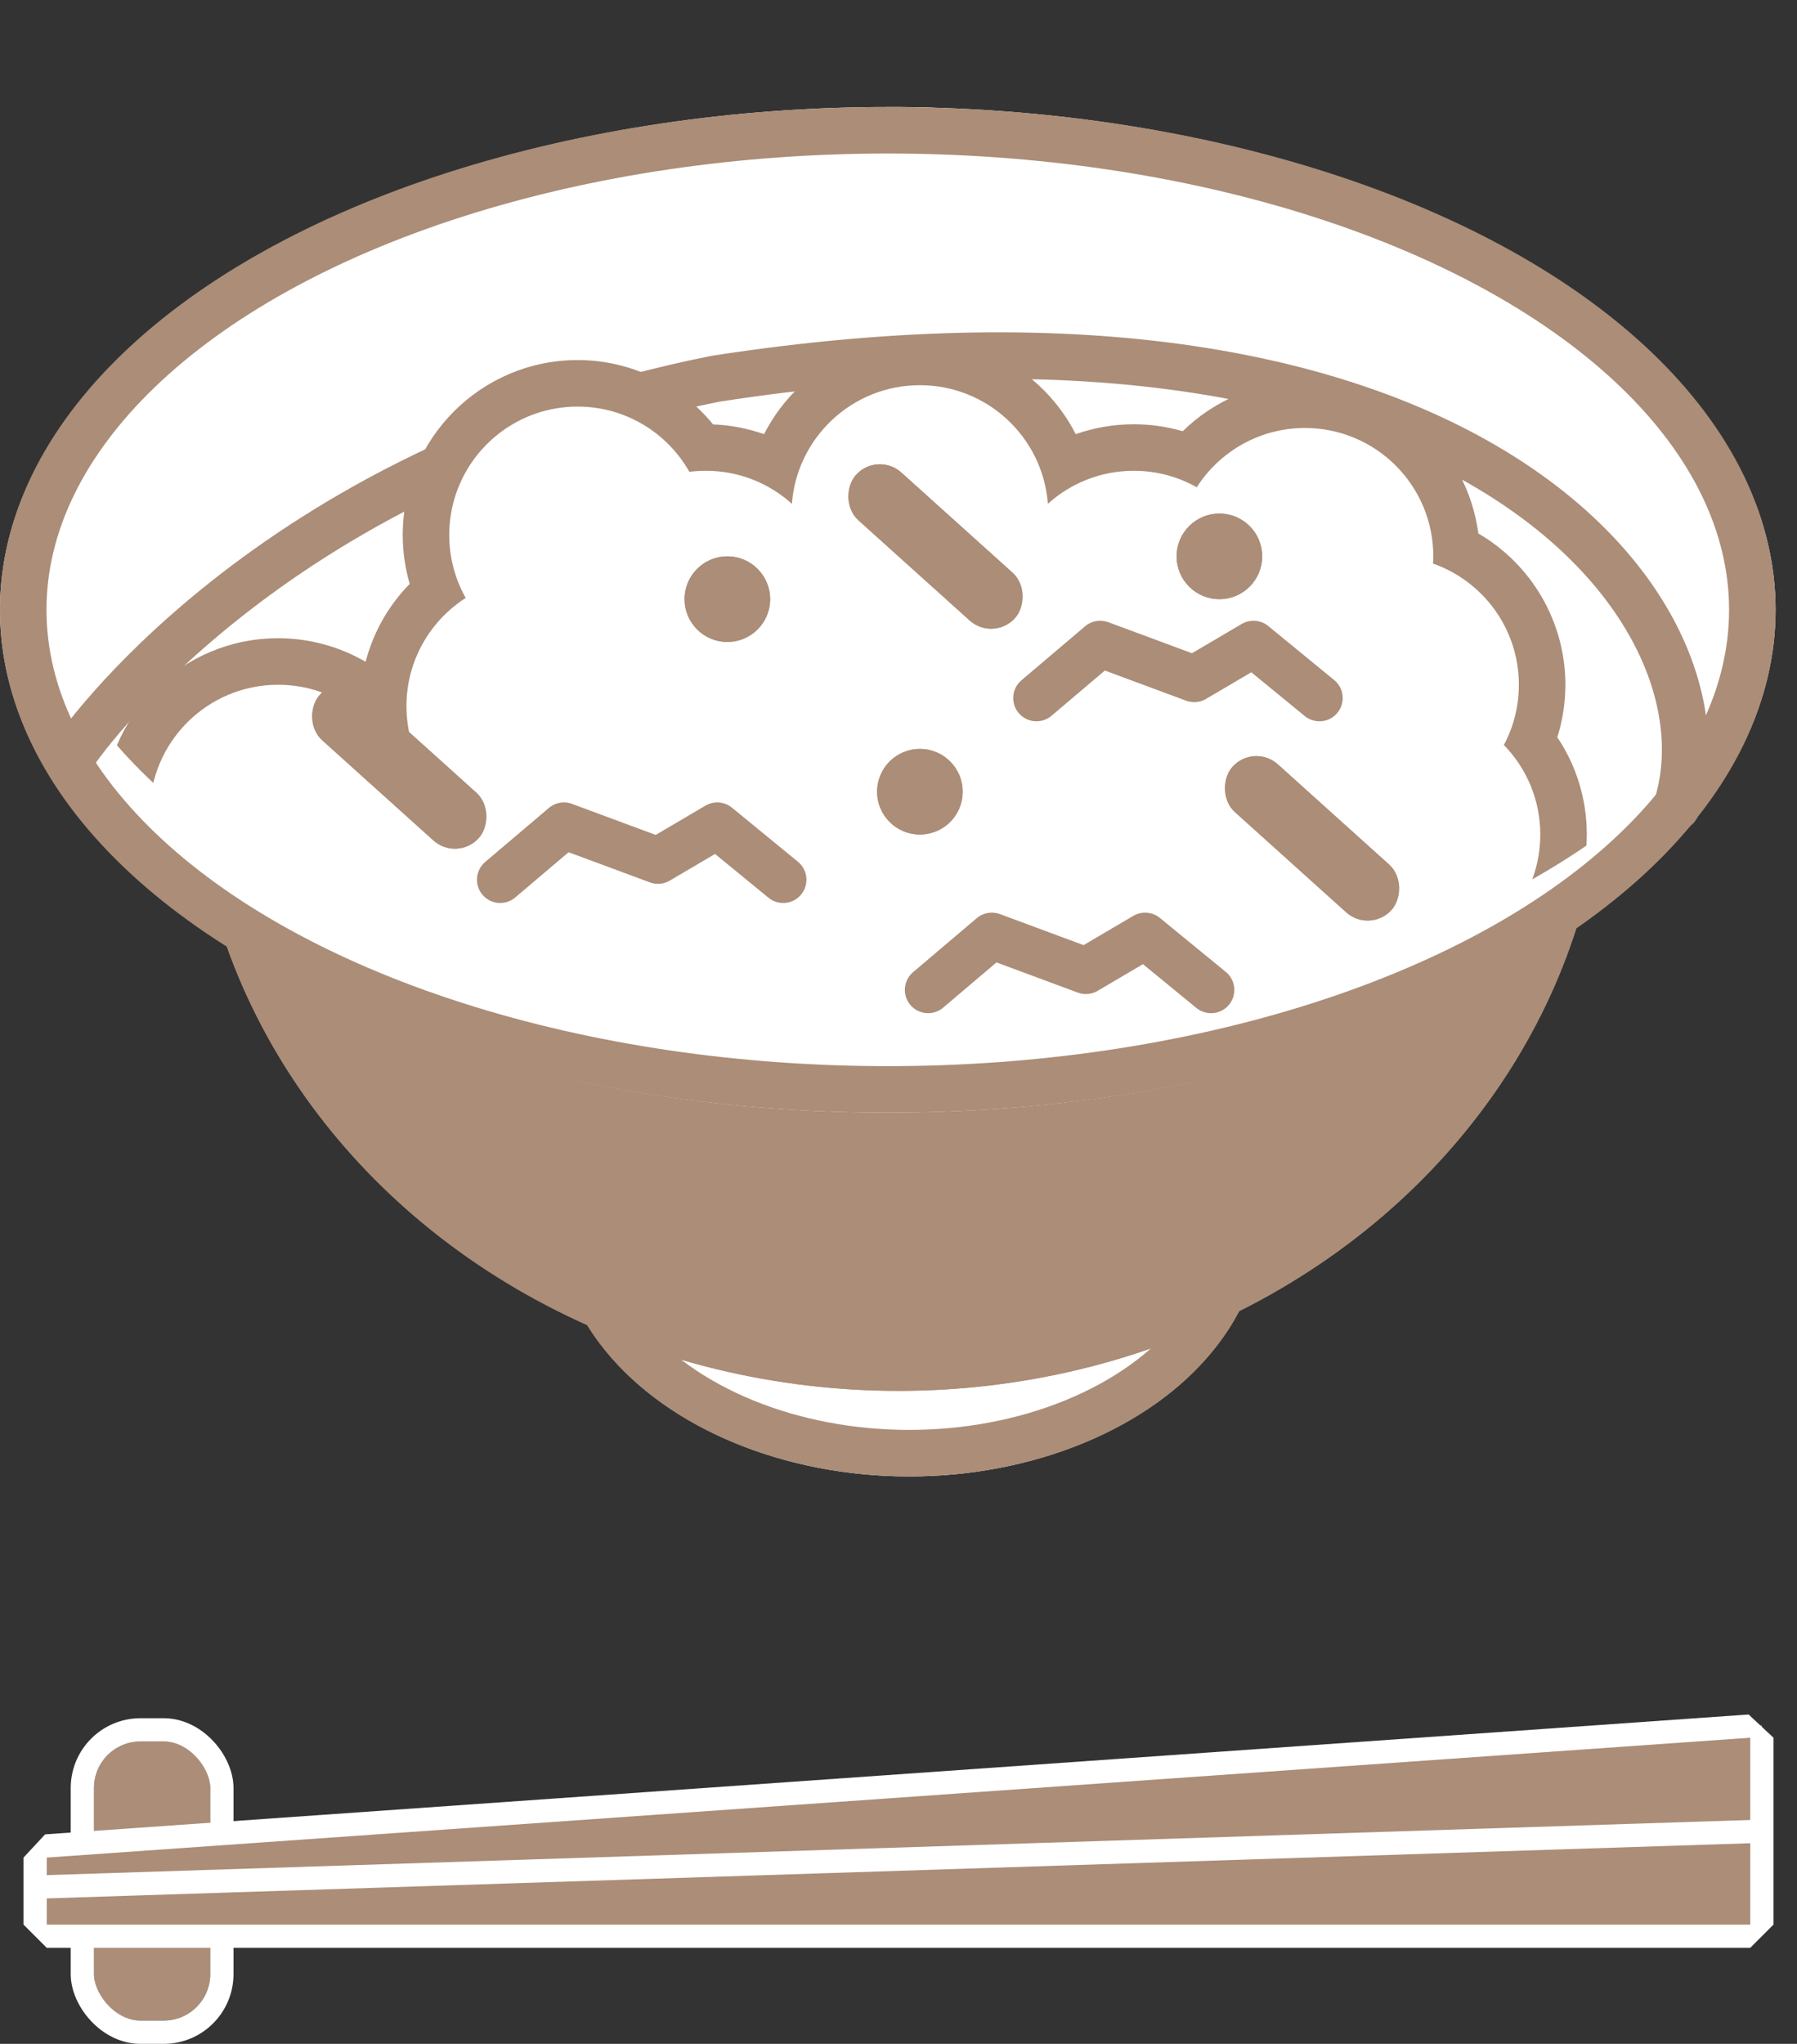 <svg xmlns="http://www.w3.org/2000/svg" xmlns:xlink="http://www.w3.org/1999/xlink" width="77.274" height="87.87" viewBox="0 0 77.274 87.87">
  <rect x="0" y="0" width="77.274" height="87.87" fill="#333333" stroke="none"/>
  <defs>
    <clipPath id="clip-path">
      <ellipse id="楕円形_120" data-name="楕円形 120" cx="38.177" cy="22.078" rx="38.177" ry="22.078" transform="translate(0 0)" fill="#fff" stroke="#ab8d78" stroke-linecap="round" stroke-linejoin="round" stroke-width="2"/>
    </clipPath>
  </defs>
  <g id="グループ_498" data-name="グループ 498" transform="translate(-866.39 -900.868)">
    <g id="グループ_212" data-name="グループ 212" transform="translate(-365.596 -7.007)">
      <g id="楕円形_100" data-name="楕円形 100" transform="translate(1255.904 949.272)" fill="#fff" stroke="#ab8d78" stroke-width="2">
        <ellipse cx="15.179" cy="11.039" rx="15.179" ry="11.039" stroke="none"/>
        <ellipse cx="15.179" cy="11.039" rx="14.179" ry="10.039" fill="none"/>
      </g>
      <g id="楕円形_98" data-name="楕円形 98" transform="translate(1240.265 912.475)" fill="#ab8d78" stroke="#ab8d78" stroke-width="2">
        <ellipse cx="30.358" cy="27.598" rx="30.358" ry="27.598" stroke="none"/>
        <ellipse cx="30.358" cy="27.598" rx="29.358" ry="26.598" fill="none"/>
      </g>
      <g id="楕円形_99" data-name="楕円形 99" transform="translate(1231.985 912.475)" fill="#fff" stroke="#ab8d78" stroke-width="2">
        <ellipse cx="38.177" cy="21.618" rx="38.177" ry="21.618" stroke="none"/>
        <ellipse cx="38.177" cy="21.618" rx="37.177" ry="20.618" fill="none"/>
      </g>
      <path id="パス_107" data-name="パス 107" d="M14777.909,6626.009s8.146-12.221,27.582-16.105c32.174-4.98,44.042,9.891,41.325,18.423" transform="translate(-13542.741 -5685.745)" fill="none" stroke="#ab8d78" stroke-linecap="round" stroke-width="2"/>
      <g id="マスクグループ_60" data-name="マスクグループ 60" transform="translate(1232.905 907.876)" clip-path="url(#clip-path)">
        <g id="合体_1" data-name="合体 1" transform="translate(5.52 16.559)" fill="#fff" stroke-linecap="round" stroke-linejoin="round">
          <path d="M 29.438 35.037 C 27.965 35.037 26.562 34.55 25.419 33.652 C 24.653 33.958 23.828 34.117 22.999 34.117 C 21.063 34.117 19.263 33.273 18.032 31.823 C 17.274 32.122 16.46 32.277 15.639 32.277 C 14.14 32.277 12.677 31.756 11.518 30.81 C 10.493 29.973 9.745 28.838 9.378 27.578 C 8.309 26.896 7.459 25.911 6.938 24.763 C 6.475 24.866 6.001 24.918 5.52 24.918 C 1.925 24.918 -1 21.993 -1 18.398 C -1 14.804 1.925 11.879 5.52 11.879 C 7.247 11.879 8.853 12.563 10.04 13.703 C 10.067 11.804 10.907 10.043 12.333 8.833 C 12.034 8.075 11.879 7.261 11.879 6.44 C 11.879 2.845 14.804 -0.08 18.399 -0.08 C 20.526 -0.08 22.513 0.964 23.727 2.683 C 23.791 2.681 23.855 2.68 23.918 2.68 C 24.982 2.68 26.017 2.938 26.943 3.423 C 27.286 2.411 27.876 1.493 28.674 0.749 C 29.885 -0.379 31.463 -1 33.118 -1 C 34.772 -1 36.35 -0.379 37.561 0.748 C 38.359 1.492 38.95 2.411 39.293 3.423 C 40.218 2.938 41.253 2.68 42.317 2.68 C 43.138 2.68 43.952 2.835 44.71 3.134 C 45.941 1.684 47.741 0.84 49.677 0.84 C 53.152 0.84 56.001 3.574 56.186 7.004 C 58.419 8.081 59.875 10.359 59.875 12.879 C 59.875 13.709 59.716 14.533 59.41 15.299 C 60.308 16.442 60.796 17.846 60.796 19.318 C 60.796 20.745 60.343 22.101 59.486 23.238 C 58.764 24.197 57.775 24.947 56.664 25.386 C 56.225 26.497 55.475 27.486 54.516 28.209 C 53.379 29.065 52.024 29.518 50.596 29.518 C 49.518 29.518 48.47 29.255 47.53 28.753 C 46.308 30.378 44.378 31.358 42.317 31.358 C 41.705 31.358 41.104 31.274 40.524 31.108 C 39.436 31.865 38.132 32.277 36.797 32.277 C 36.162 32.277 35.541 32.188 34.944 32.011 C 33.759 33.875 31.687 35.037 29.438 35.037 Z" stroke="none"/>
          <path d="M 29.438 34.037 C 31.685 34.037 33.618 32.695 34.479 30.768 C 35.184 31.095 35.969 31.277 36.797 31.277 C 38.145 31.277 39.38 30.795 40.338 29.992 C 40.952 30.228 41.62 30.358 42.317 30.358 C 44.379 30.358 46.176 29.227 47.124 27.552 C 47.258 27.569 47.394 27.582 47.531 27.589 C 48.408 28.176 49.462 28.518 50.596 28.518 C 53.088 28.518 55.193 26.868 55.88 24.602 C 58.146 23.915 59.796 21.809 59.796 19.318 C 59.796 17.821 59.199 16.463 58.231 15.469 C 58.642 14.696 58.875 13.815 58.875 12.879 C 58.875 10.473 57.335 8.426 55.187 7.671 C 55.193 7.568 55.196 7.464 55.196 7.36 C 55.196 4.311 52.725 1.84 49.677 1.84 C 47.722 1.84 46.005 2.856 45.024 4.388 C 44.224 3.937 43.301 3.68 42.317 3.68 C 40.896 3.68 39.6 4.217 38.622 5.099 C 38.407 2.247 36.024 5.422363301477162e-06 33.118 5.422363301477162e-06 C 30.21 5.422363301477162e-06 27.828 2.248 27.614 5.1 C 26.636 4.217 25.34 3.68 23.918 3.68 C 23.677 3.68 23.439 3.695 23.206 3.725 C 22.258 2.05 20.461 0.92 18.399 0.92 C 15.351 0.92 12.879 3.391 12.879 6.44 C 12.879 7.423 13.136 8.347 13.587 9.147 C 12.055 10.128 11.039 11.845 11.039 13.799 C 11.039 14.845 11.33 15.824 11.836 16.657 C 11.494 16.723 11.163 16.82 10.846 16.945 C 10.208 14.602 8.065 12.879 5.52 12.879 C 2.472 12.879 2.8161621230538e-06 15.35 2.8161621230538e-06 18.398 C 2.8161621230538e-06 21.447 2.472 23.918 5.52 23.918 C 6.238 23.918 6.924 23.781 7.553 23.531 C 7.952 24.996 8.938 26.219 10.244 26.929 C 10.781 29.415 12.992 31.277 15.639 31.277 C 16.623 31.277 17.546 31.02 18.346 30.569 C 19.327 32.101 21.044 33.117 22.999 33.117 C 23.934 33.117 24.816 32.884 25.588 32.473 C 26.583 33.441 27.941 34.037 29.438 34.037 M 29.438 36.037 C 27.93 36.037 26.485 35.594 25.257 34.77 C 24.529 34.999 23.766 35.117 22.999 35.117 C 21.002 35.117 19.131 34.339 17.742 32.978 C 17.061 33.176 16.353 33.277 15.639 33.277 C 13.911 33.277 12.222 32.676 10.886 31.585 C 9.801 30.699 8.985 29.524 8.531 28.213 C 7.657 27.591 6.925 26.788 6.386 25.869 C 6.1 25.901 5.811 25.918 5.52 25.918 C 1.373 25.918 -2 22.545 -2 18.398 C -2 14.252 1.373 10.879 5.52 10.879 C 6.875 10.879 8.165 11.244 9.283 11.891 C 9.611 10.629 10.263 9.477 11.179 8.543 C 10.981 7.862 10.879 7.154 10.879 6.44 C 10.879 2.293 14.252 -1.08 18.399 -1.08 C 20.674 -1.08 22.81 -0.045 24.225 1.686 C 24.978 1.717 25.716 1.859 26.416 2.106 C 26.811 1.331 27.342 0.624 27.993 0.017 C 29.389 -1.284 31.209 -2 33.118 -2 C 35.026 -2 36.846 -1.284 38.242 0.017 C 38.894 0.623 39.425 1.331 39.82 2.105 C 40.615 1.826 41.458 1.68 42.317 1.68 C 43.031 1.68 43.739 1.782 44.42 1.979 C 45.808 0.619 47.68 -0.16 49.677 -0.16 C 53.489 -0.16 56.648 2.692 57.132 6.375 C 59.416 7.703 60.875 10.17 60.875 12.879 C 60.875 13.646 60.757 14.41 60.528 15.138 C 61.352 16.366 61.796 17.81 61.796 19.318 C 61.796 20.964 61.273 22.528 60.285 23.84 C 59.539 24.83 58.546 25.627 57.425 26.147 C 56.906 27.268 56.109 28.261 55.118 29.007 C 53.806 29.996 52.242 30.518 50.596 30.518 C 49.63 30.518 48.684 30.335 47.801 29.981 C 46.396 31.477 44.416 32.358 42.317 32.358 C 41.77 32.358 41.23 32.299 40.703 32.184 C 39.532 32.894 38.18 33.277 36.797 33.277 C 36.312 33.277 35.835 33.232 35.368 33.142 C 33.962 34.942 31.784 36.037 29.438 36.037 Z" stroke="none" fill="#ab8d78"/>
        </g>
      </g>
      <path id="パス_108" data-name="パス 108" d="M14808.834,6633.91l2.739-2.323,4.045,1.5,2.548-1.5,2.836,2.323" transform="translate(-13536.938 -5683.476)" fill="none" stroke="#ab8d78" stroke-linecap="round" stroke-linejoin="round" stroke-width="2"/>
      <path id="パス_109" data-name="パス 109" d="M14808.834,6633.91l2.739-2.323,4.045,1.5,2.548-1.5,2.836,2.323" transform="translate(-13555.338 -5688.214)" fill="none" stroke="#ab8d78" stroke-linecap="round" stroke-linejoin="round" stroke-width="2"/>
      <path id="パス_110" data-name="パス 110" d="M14808.834,6633.91l2.739-2.323,4.045,1.5,2.548-1.5,2.836,2.323" transform="translate(-13532.278 -5696.025)" fill="none" stroke="#ab8d78" stroke-linecap="round" stroke-linejoin="round" stroke-width="2"/>
      <g id="楕円形_127" data-name="楕円形 127" transform="translate(1261.423 931.794)" fill="#ab8d78" stroke="#ab8d78" stroke-width="1">
        <circle cx="1.84" cy="1.84" r="1.84" stroke="none"/>
        <circle cx="1.84" cy="1.84" r="1.34" fill="none"/>
      </g>
      <g id="楕円形_128" data-name="楕円形 128" transform="translate(1269.703 940.073)" fill="#ab8d78" stroke="#ab8d78" stroke-width="1">
        <circle cx="1.84" cy="1.84" r="1.84" stroke="none"/>
        <circle cx="1.84" cy="1.84" r="1.34" fill="none"/>
      </g>
      <g id="楕円形_129" data-name="楕円形 129" transform="translate(1282.582 929.954)" fill="#ab8d78" stroke="#ab8d78" stroke-width="1">
        <circle cx="1.84" cy="1.84" r="1.84" stroke="none"/>
        <circle cx="1.84" cy="1.84" r="1.34" fill="none"/>
      </g>
      <g id="長方形_539" data-name="長方形 539" transform="translate(1246.66 936.724) rotate(42)" fill="#ab8d78" stroke="#ab8d78" stroke-width="1">
        <rect width="9.199" height="2.76" rx="1.38" stroke="none"/>
        <rect x="0.5" y="0.5" width="8.199" height="1.76" rx="0.88" fill="none"/>
      </g>
      <g id="長方形_540" data-name="長方形 540" transform="translate(1285.911 939.814) rotate(42)" fill="#ab8d78" stroke="#ab8d78" stroke-width="1">
        <rect width="9.199" height="2.76" rx="1.38" stroke="none"/>
        <rect x="0.5" y="0.5" width="8.199" height="1.76" rx="0.88" fill="none"/>
      </g>
      <g id="長方形_541" data-name="長方形 541" transform="translate(1269.719 927.267) rotate(42)" fill="#ab8d78" stroke="#ab8d78" stroke-width="1">
        <rect width="9.199" height="2.76" rx="1.38" stroke="none"/>
        <rect x="0.5" y="0.5" width="8.199" height="1.76" rx="0.88" fill="none"/>
      </g>
    </g>
    <g id="グループ_211" data-name="グループ 211" transform="translate(-368.569 -10.262)">
      <g id="長方形_647" data-name="長方形 647" transform="translate(1239 986)" fill="#ab8d78" stroke="#fff" stroke-width="1">
        <rect width="5" height="12" rx="2" stroke="none"/>
        <rect x="-0.5" y="-0.5" width="6" height="13" rx="2.5" fill="none"/>
      </g>
      <g id="パス_141" data-name="パス 141" transform="translate(-13556.679 -5679)" fill="#ab8d78" stroke-linecap="round" stroke-linejoin="bevel">
        <path d="M 14867.401 6673.372 L 14866.901 6673.372 L 14793.649 6673.372 L 14793.149 6673.372 L 14793.149 6672.872 L 14793.149 6669.991 L 14793.149 6669.525 L 14793.614 6669.492 L 14866.866 6664.339 L 14867.401 6664.301 L 14867.401 6664.838 L 14867.401 6672.872 L 14867.401 6673.372 Z" stroke="none"/>
        <path d="M 14866.901 6672.872 L 14866.901 6664.838 L 14793.649 6669.991 L 14793.649 6672.872 L 14866.901 6672.872 M 14866.901 6673.872 L 14793.649 6673.872 L 14792.649 6672.872 L 14792.649 6669.991 L 14793.579 6668.993 L 14866.831 6663.84 L 14867.901 6664.838 L 14867.901 6672.872 L 14866.901 6673.872 Z" stroke="none" fill="#fff"/>
      </g>
    </g>
    <path id="パス_142" data-name="パス 142" d="M14778.445,6671.349l74.439-2.41" transform="translate(-13910.663 -5689.345)" fill="none" stroke="#fff" stroke-width="1"/>
  </g>
</svg>

